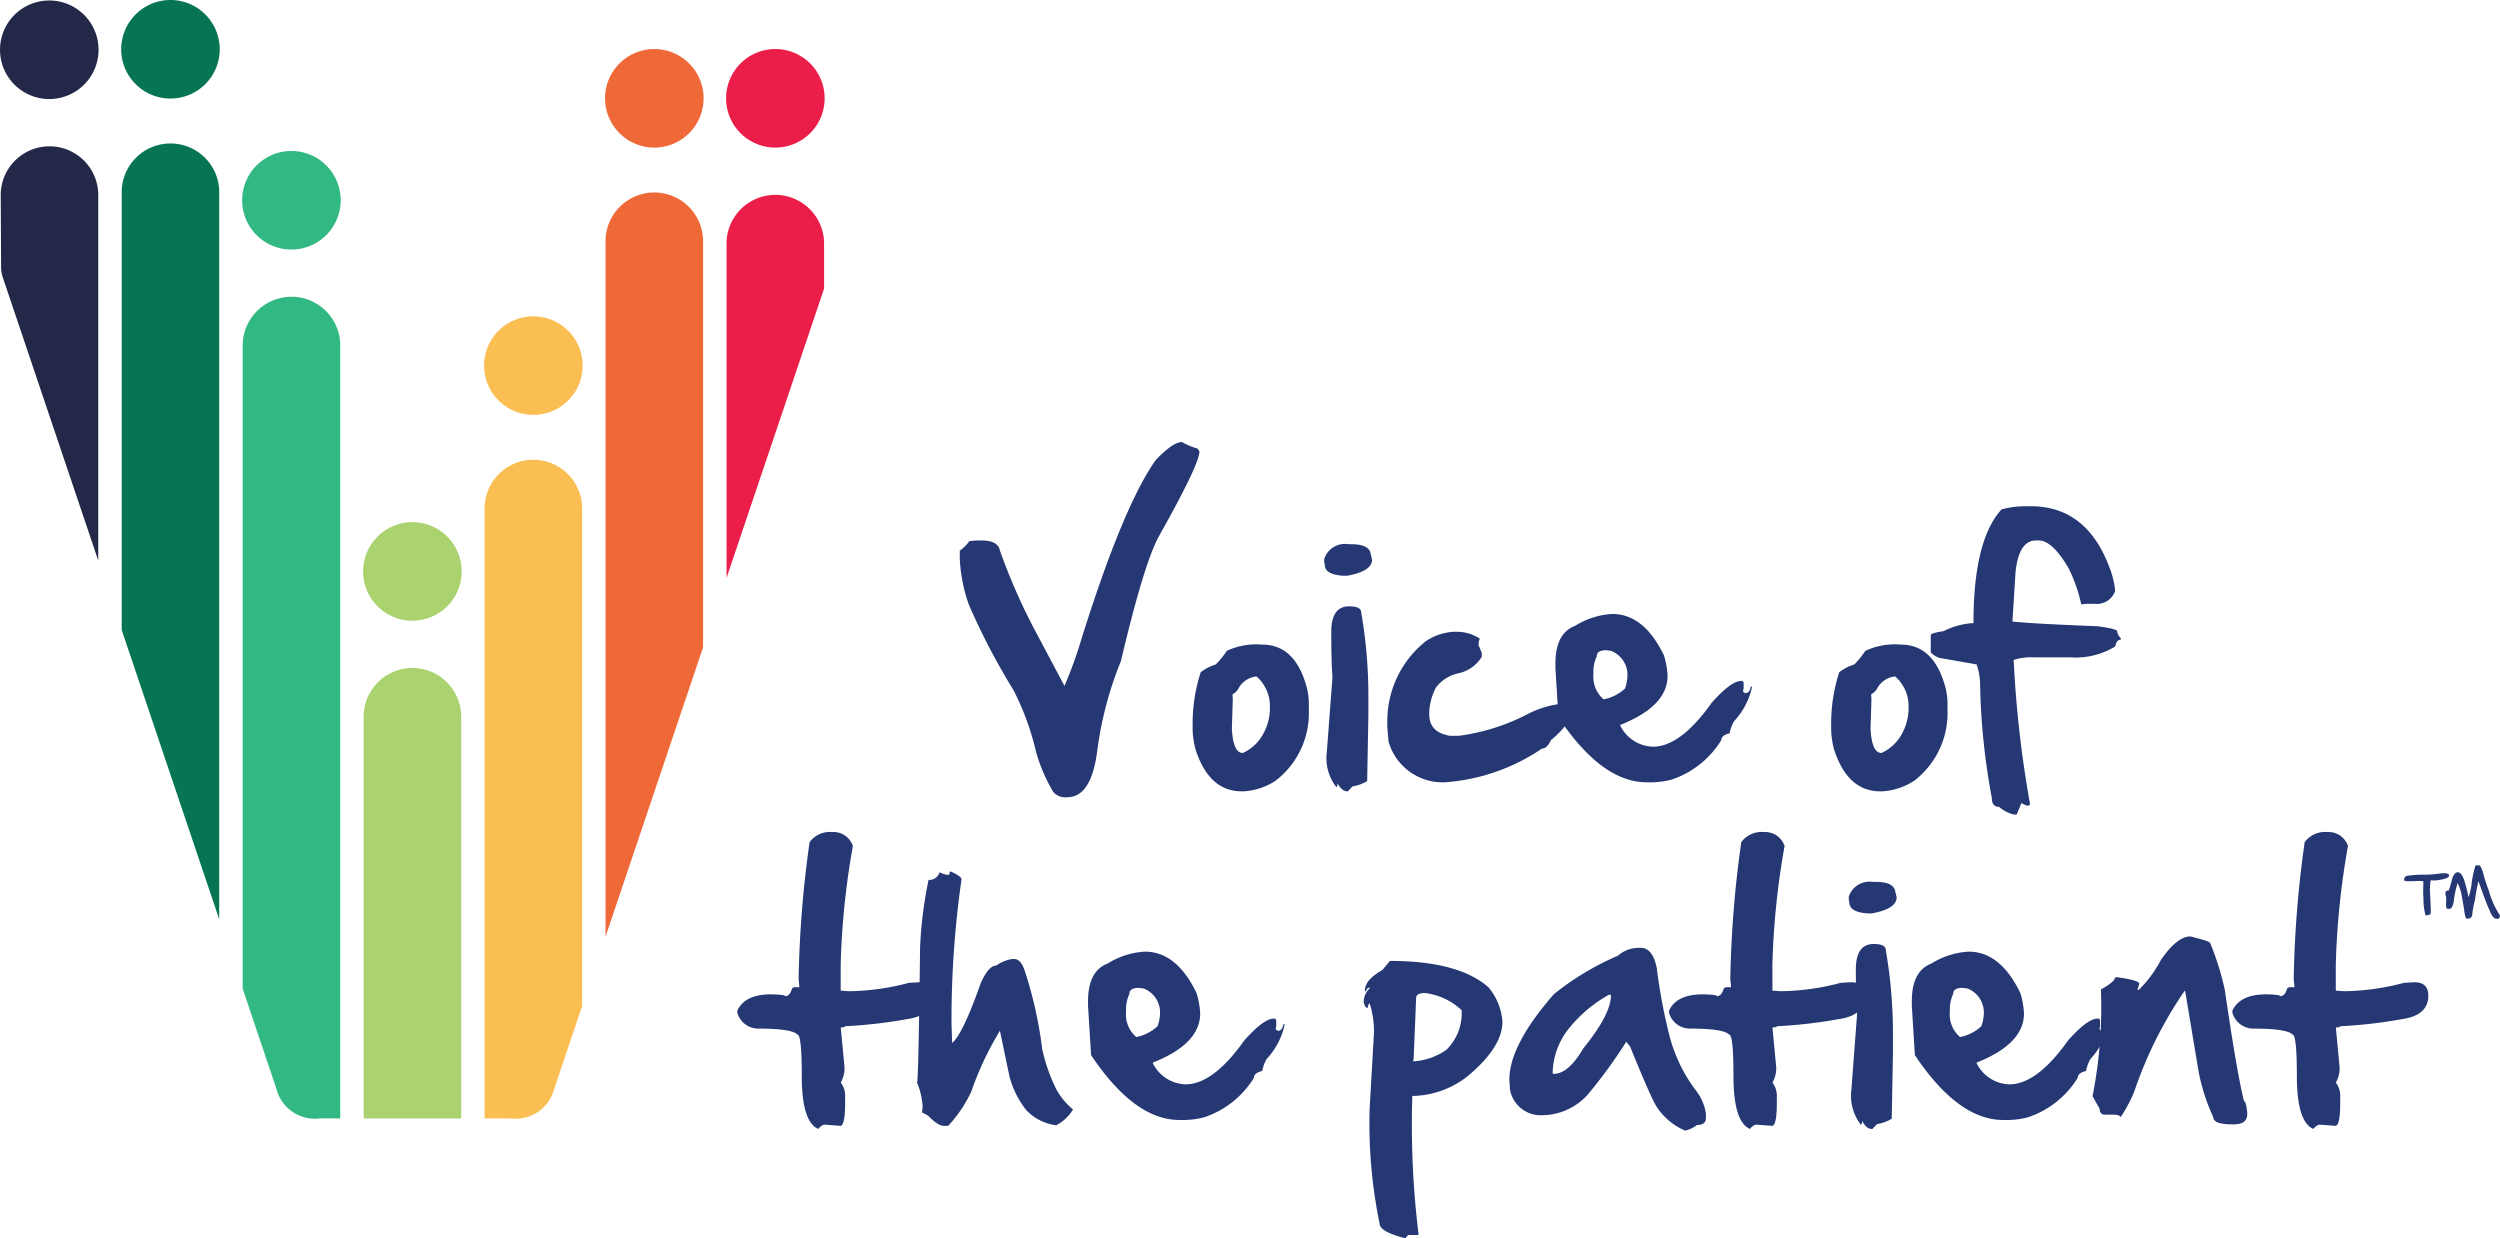<svg xmlns="http://www.w3.org/2000/svg" xmlns:xlink="http://www.w3.org/1999/xlink" width="171.727" height="85.064" viewBox="0 0 171.727 85.064">
  <defs>
    <clipPath id="clip-path">
      <rect id="Rectangle_1498" data-name="Rectangle 1498" width="171.727" height="85.064" fill="none"/>
    </clipPath>
  </defs>
  <g id="Group_898" data-name="Group 898" transform="translate(7.294 3.613)">
    <g id="Group_897" data-name="Group 897" transform="translate(-7.294 -3.613)" clip-path="url(#clip-path)">
      <path id="Path_1094" data-name="Path 1094" d="M.087,20.813a2.518,2.518,0,0,0,.162.728L6.762,40.857V15.67a3.351,3.351,0,0,0-6.7,0s.026,4.663.026,5.143" transform="translate(-0.012 -2.35)" fill="#232849"/>
      <path id="Path_1095" data-name="Path 1095" d="M17.029,65.49V15.629a3.351,3.351,0,1,0-6.7,0V45.617Z" transform="translate(-1.97 -2.342)" fill="#077554"/>
      <path id="Path_1096" data-name="Path 1096" d="M22.919,79.59A2.732,2.732,0,0,0,25.91,81.61H27.3V28.44a3.351,3.351,0,0,0-6.7,0V72.7Z" transform="translate(-3.929 -4.786)" fill="#32b883"/>
      <path id="Path_1097" data-name="Path 1097" d="M37.566,87.622V59.95a3.351,3.351,0,0,0-6.7,0V87.622Z" transform="translate(-5.887 -10.796)" fill="#aad26f"/>
      <path id="Path_1098" data-name="Path 1098" d="M42.922,84.289a2.734,2.734,0,0,0,2.991-2.021l1.921-5.7V42.479a3.351,3.351,0,1,0-6.7,0v41.81Z" transform="translate(-7.846 -7.464)" fill="#fabe53"/>
      <path id="Path_1099" data-name="Path 1099" d="M58.1,47.6V19.791a3.351,3.351,0,1,0-6.7,0V67.475Z" transform="translate(-9.805 -3.136)" fill="#ef6938"/>
      <path id="Path_1100" data-name="Path 1100" d="M68.37,22.96V19.791a3.351,3.351,0,0,0-6.7,0V42.833Z" transform="translate(-11.763 -3.136)" fill="#eb1e49"/>
      <path id="Path_1101" data-name="Path 1101" d="M6.77,3.426A3.385,3.385,0,1,1,3.385.041,3.385,3.385,0,0,1,6.77,3.426" transform="translate(0 -0.008)" fill="#232849"/>
      <path id="Path_1102" data-name="Path 1102" d="M17.056,3.385A3.385,3.385,0,1,1,13.671,0a3.385,3.385,0,0,1,3.385,3.385" transform="translate(-1.962 0)" fill="#077554"/>
      <path id="Path_1103" data-name="Path 1103" d="M27.324,16.2a3.385,3.385,0,1,1-3.385-3.385A3.385,3.385,0,0,1,27.324,16.2" transform="translate(-3.921 -2.444)" fill="#32b883"/>
      <path id="Path_1104" data-name="Path 1104" d="M37.592,47.706a3.385,3.385,0,1,1-3.385-3.385,3.385,3.385,0,0,1,3.385,3.385" transform="translate(-5.879 -8.454)" fill="#aad26f"/>
      <path id="Path_1105" data-name="Path 1105" d="M47.86,30.234a3.385,3.385,0,1,1-3.385-3.385,3.385,3.385,0,0,1,3.385,3.385" transform="translate(-7.838 -5.121)" fill="#fabe53"/>
      <path id="Path_1106" data-name="Path 1106" d="M58.128,7.547a3.385,3.385,0,1,1-3.385-3.385,3.385,3.385,0,0,1,3.385,3.385" transform="translate(-9.797 -0.794)" fill="#ef6938"/>
      <path id="Path_1107" data-name="Path 1107" d="M68.4,7.547a3.385,3.385,0,1,1-3.385-3.385A3.385,3.385,0,0,1,68.4,7.547" transform="translate(-11.755 -0.794)" fill="#eb1e49"/>
      <path id="Path_1108" data-name="Path 1108" d="M97.806,37.968l.125.209q0,.858-2.8,5.844-1.014,1.86-2.593,8.541a24.984,24.984,0,0,0-1.631,6.188q-.408,3.168-2.049,3.167a1.086,1.086,0,0,1-.972-.366,11.3,11.3,0,0,1-1.192-2.8,18.459,18.459,0,0,0-1.526-4.171,45.963,45.963,0,0,1-3.084-5.907,10.948,10.948,0,0,1-.617-3.178v-.512a2.565,2.565,0,0,0,.659-.659l.449-.042h.387q1.14,0,1.265.7a41.427,41.427,0,0,0,2.384,5.436l2.049,3.858a29.635,29.635,0,0,0,1.16-3.209q2.864-9.147,5.112-12.314,1.181-1.233,1.8-1.233a4.346,4.346,0,0,0,1.077.449" transform="translate(-15.54 -7.157)" fill="#253874"/>
      <path id="Path_1109" data-name="Path 1109" d="M103.991,58.476l-.063,2q.084,1.682.753,1.683a3.02,3.02,0,0,0,1.432-1.37,3.671,3.671,0,0,0,.429-1.641v-.157a2.707,2.707,0,0,0-.92-2.09,1.583,1.583,0,0,0-1.265.878,1.2,1.2,0,0,1-.387.355Zm2.017-3.763q2.144,0,2.969,2.614a4.7,4.7,0,0,1,.24,1.536v.387a5.851,5.851,0,0,1-2.268,4.8,4.446,4.446,0,0,1-2.206.742H104.6q-2.226,0-3.157-2.844a5.5,5.5,0,0,1-.21-1.516v-.219a11.378,11.378,0,0,1,.554-3.6,3.189,3.189,0,0,1,1.035-.533,6.373,6.373,0,0,0,.763-.94,4.8,4.8,0,0,1,2.383-.429Z" transform="translate(-19.31 -10.436)" fill="#253874"/>
      <path id="Path_1110" data-name="Path 1110" d="M114.943,50.881a33.537,33.537,0,0,1,.491,5.844v1.224l-.083,4.516a2.9,2.9,0,0,1-1.014.367l-.314.334h-.042q-.365,0-.668-.554c0,.175-.028.261-.084.261a3.257,3.257,0,0,1-.648-2.425l.387-5.133q-.084-1.014-.083-3.1,0-1.756,1.223-1.756.836,0,.837.428m-.669-4.694q1.077,0,1.286.533l.125.523q0,.8-1.7,1.108h-.3q-1.244-.084-1.245-.753l-.041-.168V47.2a1.5,1.5,0,0,1,1.631-1.014Z" transform="translate(-21.439 -8.81)" fill="#253874"/>
      <path id="Path_1111" data-name="Path 1111" d="M122.531,53.628a2.838,2.838,0,0,1,1.579.47.936.936,0,0,0-.084.45l.22.533v.261a2.471,2.471,0,0,1-1.568,1.129,2.6,2.6,0,0,0-1.589,1,4.151,4.151,0,0,0-.449,1.589v.261q0,1.213,1.422,1.453h.6a14.3,14.3,0,0,0,4.84-1.547,6.858,6.858,0,0,1,1.924-.617h.083q.732.711.753,1.067a5.759,5.759,0,0,1-1.265,1.39c-.18.39-.387.585-.617.585a13.587,13.587,0,0,1-6.6,2.31,3.86,3.86,0,0,1-3.941-2.8l-.084-.961v-.429a7,7,0,0,1,2.635-5.488,3.776,3.776,0,0,1,2.007-.659Z" transform="translate(-22.461 -10.23)" fill="#253874"/>
      <path id="Path_1112" data-name="Path 1112" d="M135.341,57.981a3.029,3.029,0,0,0,1.464-.742,2.909,2.909,0,0,0,.167-.836,1.765,1.765,0,0,0-1.13-1.757l-.324-.041q-.648,0-.648.408a2.569,2.569,0,0,0-.23,1.212,2.033,2.033,0,0,0,.7,1.756m4.14-3.021a5.605,5.605,0,0,1,.251,1.4q0,2.09-3.252,3.377v.041a2.586,2.586,0,0,0,2.248,1.453q1.9,0,4.045-3.031,1.328-1.485,2.017-1.485h.084l.083.095v.428l-.042.168c.015.07.07.118.167.146.189,0,.31-.15.366-.45h.083v.042a5.022,5.022,0,0,1-1.233,2.342,2.531,2.531,0,0,0-.3.825q-.575.136-.575.47a6.36,6.36,0,0,1-3.471,2.729,5.9,5.9,0,0,1-1.223.168H138.3q-3.083,0-6.063-4.453l-.21-3.388v-.313q0-2.081,1.349-2.593a5.384,5.384,0,0,1,2.551-.816q2.185,0,3.554,2.844" transform="translate(-25.184 -9.941)" fill="#253874"/>
      <path id="Path_1113" data-name="Path 1113" d="M158.2,58.476l-.063,2q.084,1.682.753,1.683a3.02,3.02,0,0,0,1.432-1.37,3.672,3.672,0,0,0,.429-1.641v-.157a2.707,2.707,0,0,0-.92-2.09,1.583,1.583,0,0,0-1.265.878,1.2,1.2,0,0,1-.387.355Zm2.017-3.763q2.144,0,2.969,2.614a4.7,4.7,0,0,1,.24,1.536v.387a5.851,5.851,0,0,1-2.268,4.8,4.447,4.447,0,0,1-2.206.742H158.8q-2.226,0-3.157-2.844a5.5,5.5,0,0,1-.21-1.516v-.219a11.377,11.377,0,0,1,.554-3.6,3.188,3.188,0,0,1,1.035-.533,6.427,6.427,0,0,0,.763-.94,4.8,4.8,0,0,1,2.383-.429Z" transform="translate(-29.649 -10.436)" fill="#253874"/>
      <path id="Path_1114" data-name="Path 1114" d="M170.752,42.97q3.858,0,5.425,4.245a5.79,5.79,0,0,1,.377,1.578,1.344,1.344,0,0,1-1.453.878h-.47l-.408.042a10.45,10.45,0,0,0-.878-2.5q-1.108-1.892-2.049-1.892h-.178q-1.192,0-1.411,2.205l-.209,3.366q1.349.146,5.886.324,1.306.188,1.306.335a.841.841,0,0,0,.252.491v.094q-.294,0-.387.47a5.237,5.237,0,0,1-3.105.743h-2.54a3.916,3.916,0,0,0-1.328.177,76.475,76.475,0,0,0,1.129,9.931l-.125.084h-.041a1.032,1.032,0,0,1-.429-.189l-.324.795h-.21a2.451,2.451,0,0,1-1-.523q-.5,0-.5-.617a46.227,46.227,0,0,1-.805-7.809,4.424,4.424,0,0,0-.24-1.359l-2.551-.45a1.454,1.454,0,0,1-.6-.376v-1.2q0-.126.878-.261A5.146,5.146,0,0,1,166.769,51h.053v-.042q0-5.655,1.924-7.767a6.1,6.1,0,0,1,1.673-.219Z" transform="translate(-31.261 -8.197)" fill="#253874"/>
      <path id="Path_1115" data-name="Path 1115" d="M69.152,70.623a1.4,1.4,0,0,1,1.369.961,53.87,53.87,0,0,0-.836,8.134v1.8l.575.041a16.717,16.717,0,0,0,4.109-.575l.711-.042q.961,0,.961.92,0,1.369-1.84,1.62a32.457,32.457,0,0,1-4.212.481c0,.056-.1.084-.3.084l.261,2.76a2,2,0,0,1-.261,1.025,1.527,1.527,0,0,1,.3,1v.429q0,1.442-.3,1.547l-1.1-.084q-.188,0-.449.293-1.129-.492-1.129-3.638,0-2.844-.3-2.844-.386-.408-2.676-.408a1.494,1.494,0,0,1-1.453-1.1v-.125q.512-1.129,2.331-1.129.963.021.962.125.324,0,.47-.533l.136-.084h.366l-.052-.564a75.573,75.573,0,0,1,.753-9.4,1.743,1.743,0,0,1,1.432-.7Z" transform="translate(-11.937 -13.471)" fill="#253874"/>
      <path id="Path_1116" data-name="Path 1116" d="M80.164,73.982q.732.335.732.533a67.78,67.78,0,0,0-.689,9.91l.041,1.328q.711-.555,1.976-4.13.533-1.181,1.046-1.182a2.788,2.788,0,0,1,1.055-.449h.21q.47,0,.753.961a28.214,28.214,0,0,1,1.15,5.227,11.709,11.709,0,0,0,1.014,2.844,4.843,4.843,0,0,0,1.087,1.286v.042A2.962,2.962,0,0,1,87.4,91.408a3.4,3.4,0,0,1-2.069-1.055,6.317,6.317,0,0,1-1.14-2.289l-.658-3.147a21.639,21.639,0,0,0-1.976,4.2,9.26,9.26,0,0,1-1.579,2.331h-.3q-.408,0-1.088-.711l-.407-.21.041-.408a5.2,5.2,0,0,0-.387-1.652q.1,0,.21-9.22a27.763,27.763,0,0,1,.585-4.694.724.724,0,0,0,.742-.491v-.041a1.523,1.523,0,0,0,.606.188c.07,0,.105-.077.105-.23Z" transform="translate(-14.847 -14.112)" fill="#253874"/>
      <path id="Path_1117" data-name="Path 1117" d="M95.667,86.642a3.029,3.029,0,0,0,1.464-.742,2.908,2.908,0,0,0,.168-.836,1.765,1.765,0,0,0-1.13-1.757l-.324-.041q-.648,0-.648.408a2.569,2.569,0,0,0-.23,1.212,2.033,2.033,0,0,0,.7,1.756m4.14-3.021a5.6,5.6,0,0,1,.251,1.4q0,2.09-3.252,3.377v.041a2.586,2.586,0,0,0,2.248,1.453q1.9,0,4.045-3.031,1.328-1.485,2.017-1.485h.084l.083.094V85.9l-.042.168c.015.07.07.118.168.146.189,0,.31-.15.366-.45h.083v.042a5.022,5.022,0,0,1-1.233,2.342,2.53,2.53,0,0,0-.3.825q-.575.136-.575.47a6.36,6.36,0,0,1-3.471,2.729,5.9,5.9,0,0,1-1.223.168h-.429q-3.083,0-6.063-4.453l-.21-3.388v-.313q0-2.081,1.349-2.593a5.384,5.384,0,0,1,2.551-.816q2.185,0,3.554,2.844" transform="translate(-17.616 -15.408)" fill="#253874"/>
      <path id="Path_1118" data-name="Path 1118" d="M119.148,88.465a4.412,4.412,0,0,0,2.289-.795,3.509,3.509,0,0,0,1.045-2.718,4.436,4.436,0,0,0-2.509-1.181q-.617,0-.617.345l-.168,4.13Zm-1.589-6.9q4.694,0,6.764,1.809a4.107,4.107,0,0,1,.961,2.373q0,1.736-2.373,3.722a6.273,6.273,0,0,1-3.68,1.369h-.136a61.791,61.791,0,0,0,.429,9.514l-.042.041h-.638a.351.351,0,0,0-.2.231q-1.8-.45-1.8-1.025a34.178,34.178,0,0,1-.68-7.924l.3-5.227a6.493,6.493,0,0,0-.3-1.966c-.056,0-.1.1-.125.3h-.074q-.1,0-.209-.366v-.125a1.335,1.335,0,0,1,.45-.879h-.084c-.1,0-.171.077-.2.231h-.084V83.6q0-.732,1.2-1.411Z" transform="translate(-22.081 -15.559)" fill="#253874"/>
      <path id="Path_1119" data-name="Path 1119" d="M131.131,89.11h.042q1,0,2.028-1.756,1.892-2.332,1.892-3.638l-.042-.041h-.094a9.37,9.37,0,0,0-2.676,2.226,5.06,5.06,0,0,0-1.192,3.167Zm6.011-8.656q.816,0,1.1,1.38a37.454,37.454,0,0,0,.879,4.683,10.634,10.634,0,0,0,1.8,3.722,3.393,3.393,0,0,1,.7,1.631v.261q0,.492-.617.492a2.03,2.03,0,0,1-.816.387,4.387,4.387,0,0,1-2.081-1.851q-.47-.9-1.7-3.931l-.261-.324a33.585,33.585,0,0,1-2.634,3.617,4.241,4.241,0,0,1-3.147,1.432,2.147,2.147,0,0,1-2.206-1.756l-.041-.7q0-2.362,3.063-5.865A18.89,18.89,0,0,1,135.563,81a2.188,2.188,0,0,1,1.37-.544Z" transform="translate(-24.437 -15.347)" fill="#253874"/>
      <path id="Path_1120" data-name="Path 1120" d="M148.237,70.623a1.4,1.4,0,0,1,1.369.961,53.867,53.867,0,0,0-.836,8.134v1.8l.575.041a16.717,16.717,0,0,0,4.109-.575l.711-.042q.961,0,.961.92,0,1.369-1.84,1.62a32.456,32.456,0,0,1-4.213.481c0,.056-.1.084-.3.084l.261,2.76a2,2,0,0,1-.261,1.025,1.526,1.526,0,0,1,.3,1v.429q0,1.442-.3,1.547l-1.1-.084q-.188,0-.449.293-1.129-.492-1.129-3.638,0-2.844-.3-2.844-.386-.408-2.676-.408a1.494,1.494,0,0,1-1.453-1.1v-.125q.512-1.129,2.331-1.129.963.021.962.125.324,0,.47-.533l.136-.084h.366l-.052-.564a75.57,75.57,0,0,1,.753-9.4,1.743,1.743,0,0,1,1.432-.7Z" transform="translate(-27.022 -13.471)" fill="#253874"/>
      <path id="Path_1121" data-name="Path 1121" d="M159.469,79.542a33.537,33.537,0,0,1,.491,5.844v1.224l-.083,4.516a2.9,2.9,0,0,1-1.014.367l-.314.334h-.042q-.365,0-.668-.554c0,.175-.028.261-.084.261a3.257,3.257,0,0,1-.648-2.425l.387-5.133q-.084-1.014-.083-3.1,0-1.756,1.223-1.756.836,0,.837.428m-.669-4.694q1.077,0,1.286.533l.125.523q0,.8-1.7,1.108h-.3q-1.244-.084-1.245-.753l-.041-.168v-.23a1.5,1.5,0,0,1,1.631-1.014Z" transform="translate(-29.932 -14.277)" fill="#253874"/>
      <path id="Path_1122" data-name="Path 1122" d="M165.592,86.642a3.029,3.029,0,0,0,1.464-.742,2.908,2.908,0,0,0,.168-.836,1.765,1.765,0,0,0-1.129-1.757l-.325-.041q-.648,0-.648.408a2.569,2.569,0,0,0-.23,1.212,2.033,2.033,0,0,0,.7,1.756m4.14-3.021a5.606,5.606,0,0,1,.251,1.4q0,2.09-3.252,3.377v.041a2.586,2.586,0,0,0,2.248,1.453q1.9,0,4.045-3.031,1.328-1.485,2.017-1.485h.084l.083.094V85.9l-.042.168c.015.07.07.118.167.146.189,0,.31-.15.366-.45h.084v.042a5.026,5.026,0,0,1-1.234,2.342,2.53,2.53,0,0,0-.3.825q-.575.136-.575.47a6.36,6.36,0,0,1-3.471,2.729,5.9,5.9,0,0,1-1.223.168h-.429q-3.083,0-6.063-4.453l-.21-3.388v-.313q0-2.081,1.349-2.593a5.384,5.384,0,0,1,2.551-.816q2.185,0,3.554,2.844" transform="translate(-30.954 -15.408)" fill="#253874"/>
      <path id="Path_1123" data-name="Path 1123" d="M185.7,79.935a19.522,19.522,0,0,1,1,3.188q.857,5.864,1.328,7.684.136,0,.219.795v.083q0,.71-.92.711h-.083q-1.328,0-1.328-.491a13.5,13.5,0,0,1-1.014-3.157l-.92-5.52h-.041a28.105,28.105,0,0,0-3.471,6.963,10.885,10.885,0,0,1-.92,1.714q0-.136-.428-.177H178.5a.342.342,0,0,1-.387-.387l-.491-.879a31.664,31.664,0,0,0,.575-7.338,3.8,3.8,0,0,0,.92-.648c0-.125.059-.189.177-.189q1.537.21,1.537.45l-.125.387.042.042h.041a8.285,8.285,0,0,0,1.526-2.06q1.108-1.621,2.029-1.62,1.349.334,1.348.449" transform="translate(-33.882 -15.162)" fill="#253874"/>
      <path id="Path_1124" data-name="Path 1124" d="M196.059,70.623a1.4,1.4,0,0,1,1.369.961,53.87,53.87,0,0,0-.836,8.134v1.8l.575.041a16.721,16.721,0,0,0,4.109-.575l.711-.042q.961,0,.961.92,0,1.369-1.84,1.62a32.457,32.457,0,0,1-4.213.481c0,.056-.1.084-.3.084l.261,2.76a2,2,0,0,1-.261,1.025,1.526,1.526,0,0,1,.3,1v.429q0,1.442-.3,1.547l-1.1-.084q-.188,0-.449.293-1.129-.492-1.129-3.638,0-2.844-.3-2.844-.387-.408-2.676-.408a1.494,1.494,0,0,1-1.453-1.1v-.125q.512-1.129,2.331-1.129.963.021.962.125.324,0,.47-.533l.136-.084h.366l-.052-.564a75.573,75.573,0,0,1,.753-9.4,1.743,1.743,0,0,1,1.432-.7Z" transform="translate(-36.144 -13.471)" fill="#253874"/>
      <path id="Path_1125" data-name="Path 1125" d="M209.147,73.449h.11a1.347,1.347,0,0,1,.224.486,10.934,10.934,0,0,0,.4,1.239,6.177,6.177,0,0,0,.721,1.646.2.2,0,0,1,.047.115v.021q-.036.168-.168.168l-.057,0q-.272,0-.486-.585-.215-.439-.68-1.762l-.089-.23h0a12.871,12.871,0,0,0-.235,1.286,6.47,6.47,0,0,0-.2,1.124.086.086,0,0,0-.068.088c0,.018-.072.04-.214.068h-.063c-.045,0-.076-.028-.094-.083a2.607,2.607,0,0,1-.11-.564L208,75.4a3.2,3.2,0,0,0-.235-.685l-.026-.047h0a7,7,0,0,0-.257,1.207,1.128,1.128,0,0,1-.157.491.236.236,0,0,1-.172.073H207.1c-.083,0-.125-.026-.125-.078a.873.873,0,0,1-.031-.224l.015-.376a2.757,2.757,0,0,0-.057-.356v-.041c0-.122.068-.183.2-.183l.026.011a6.27,6.27,0,0,0,.23-.795q.152-.471.4-.471.3,0,.518.821a7.947,7.947,0,0,1,.214.9h0a4.456,4.456,0,0,0,.2-.821,6.739,6.739,0,0,1,.282-1.369Zm-2.368.544h.073c.157,0,.257.038.3.115l0,.036v.016q0,.225-.931.329h-.011l-.251-.006-.073.006a5.493,5.493,0,0,0-.047.668l.057,1.182v.35c0,.077-.018.122-.053.136a.949.949,0,0,1-.3.062,3.771,3.771,0,0,1-.146-1.15c-.014-.174-.021-.34-.021-.5V75.19l.015-.627a.713.713,0,0,0-.277-.042l-.653.021h-.115c-.189,0-.282-.029-.282-.089v-.036a.3.3,0,0,1,.167-.24,7.136,7.136,0,0,1,1.2-.083A8.353,8.353,0,0,0,206.612,74Z" transform="translate(-38.926 -14.01)" fill="#253874"/>
    </g>
  </g>
</svg>
